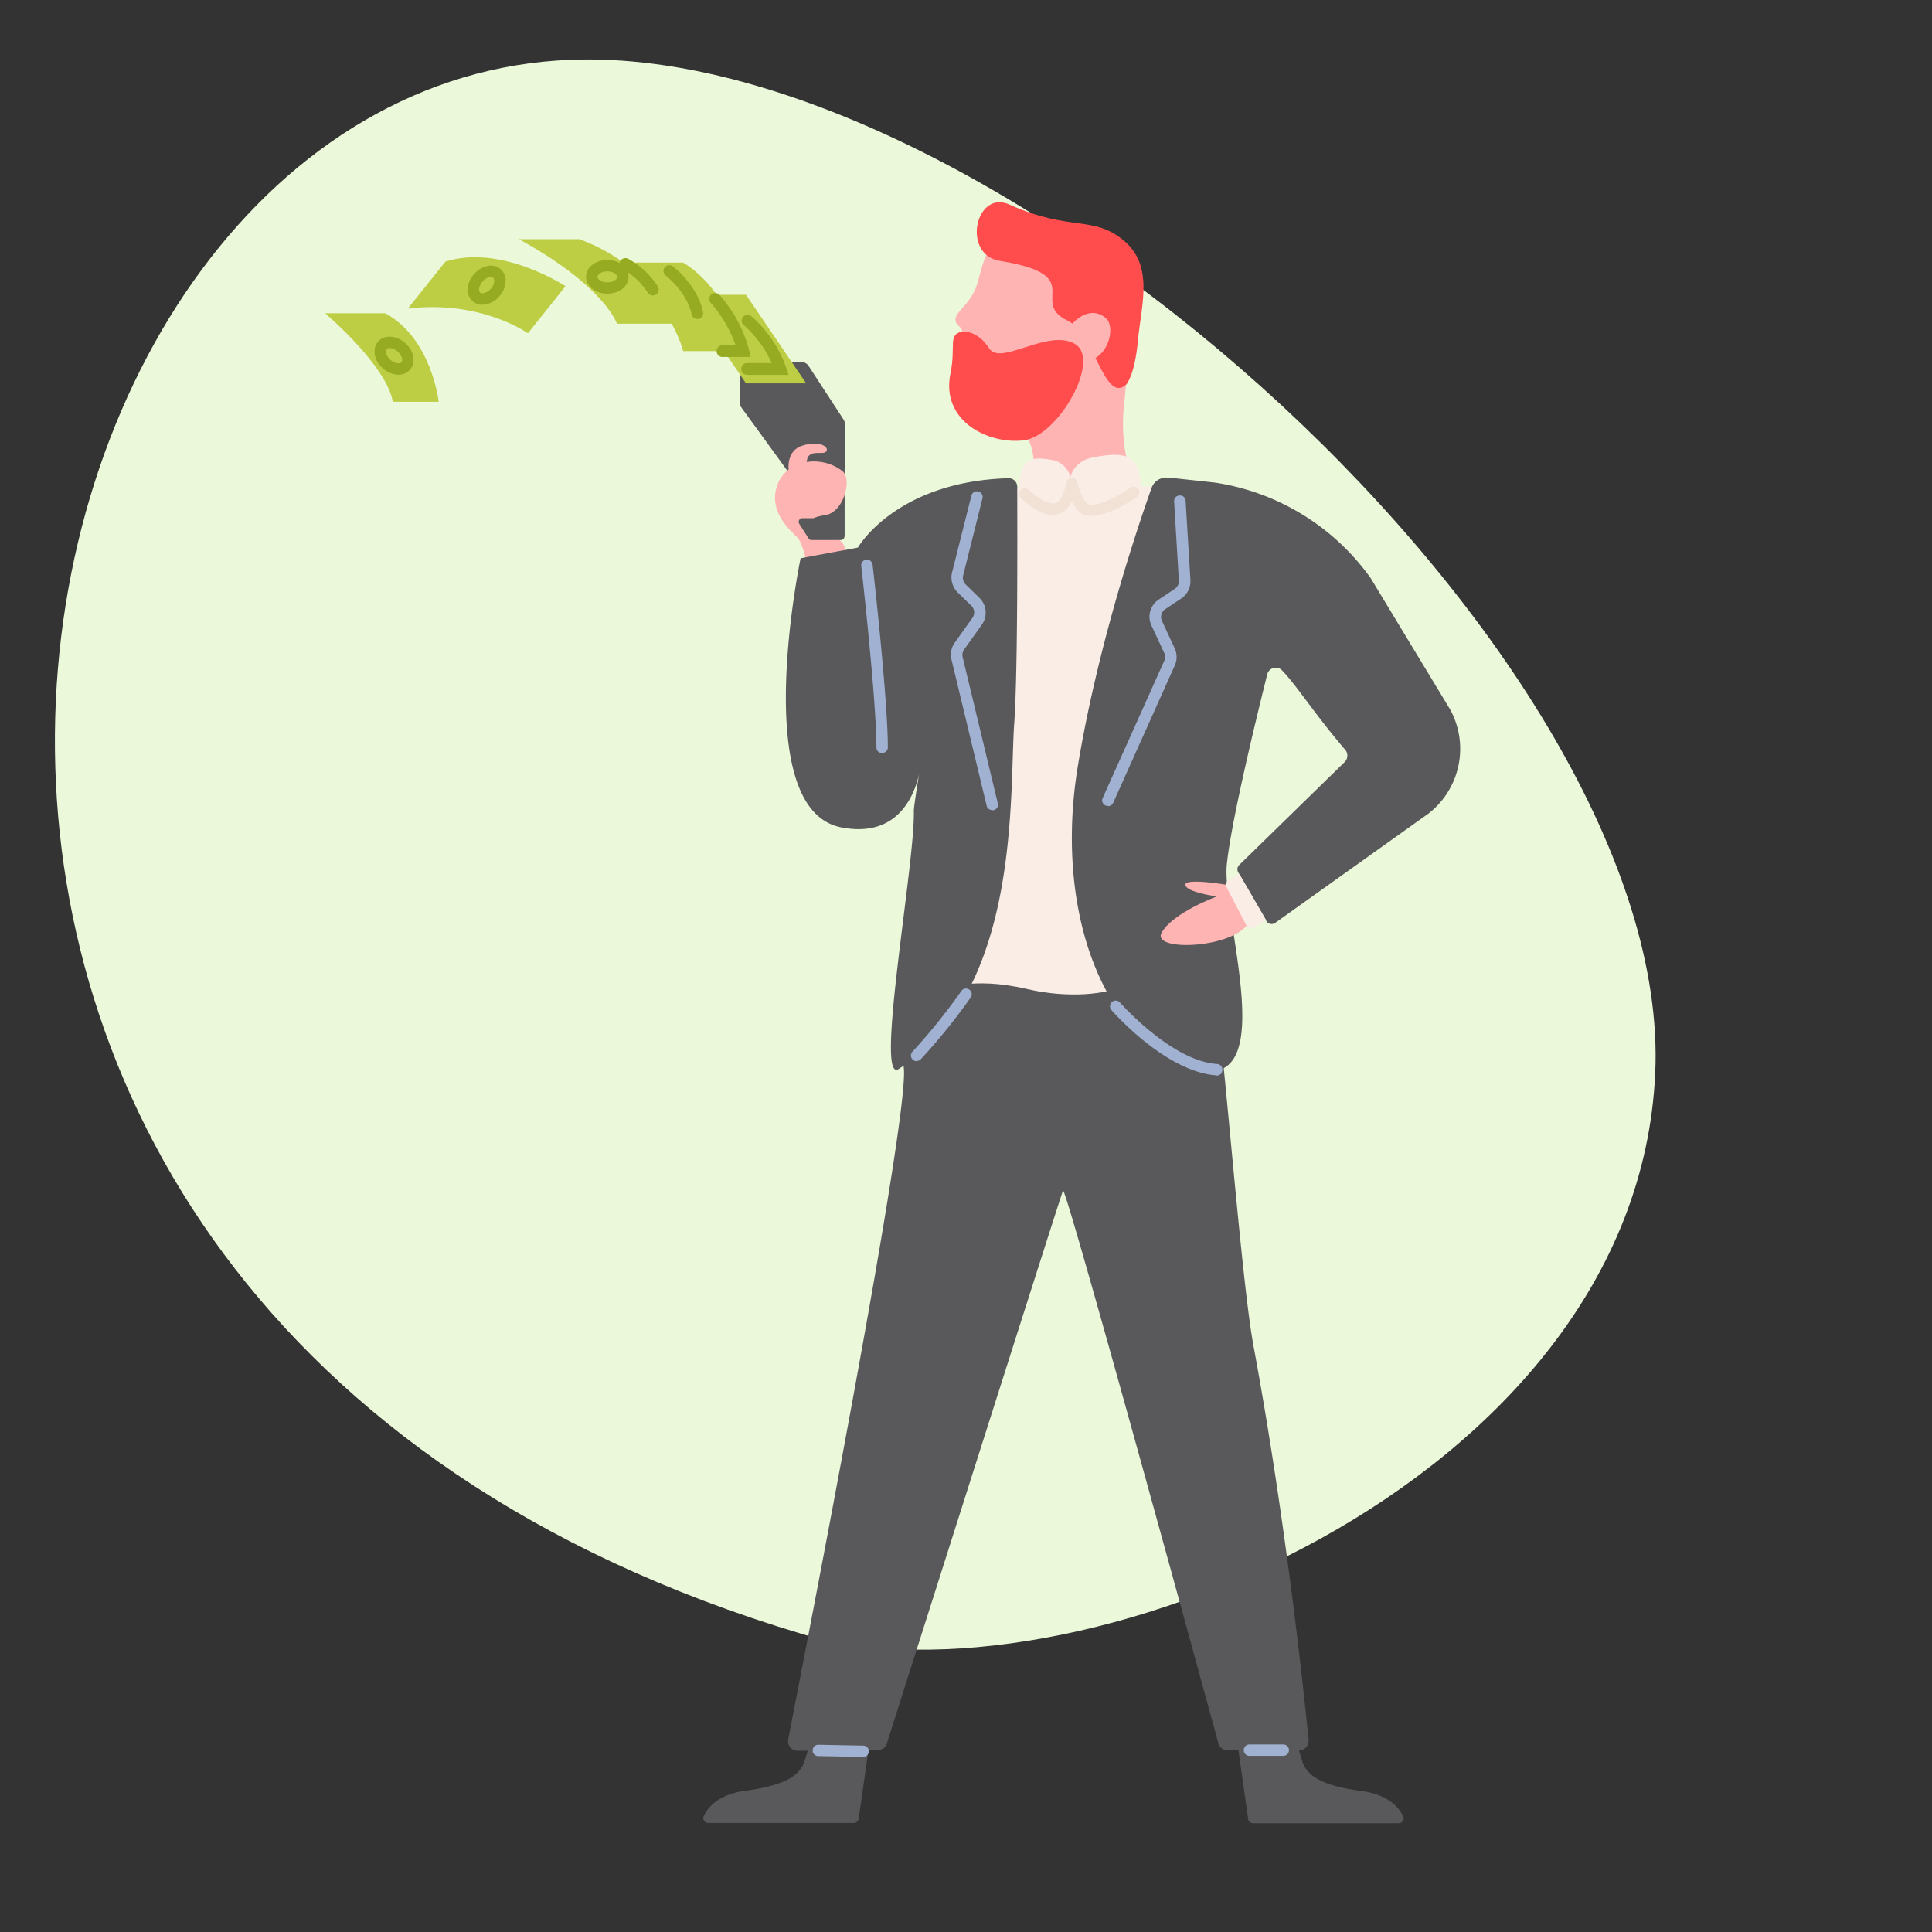 <svg id="Layer_1" data-name="Layer 1" xmlns="http://www.w3.org/2000/svg" viewBox="0 0 351 351"><rect x="0" y="0" width="351" height="351" fill="#333333" stroke="none"/><defs><style>.cls-1{fill:#ebf8da;}.cls-2{fill:#ffb4b4;}.cls-3{fill:#ff4d4d;}.cls-4{fill:#59595b;}.cls-5{fill:#f9ede5;}.cls-6{fill:#bdce45;}.cls-7{fill:#96ab22;}.cls-8{fill:#f2e1d5;}.cls-9{fill:#a0b1d2;}</style></defs><title>finanzen_illustrations_2019_43</title><path class="cls-1" d="M145.72,296.86c48.14,14.41,151.68-26.78,155-102s-119-187-197-184C-5.11,15-51.42,237.83,145.72,296.86Z"/><path class="cls-2" d="M188.5,90.79s-.59-7.83-1.08-9.42c-1.88-5.88-6.57-7.08-10.28-10.21-4.73-4-.65-9.84-2.84-11.83s1.14-2.94,2.83-6.67,1.56-14.51,14.15-9.66,14.6,14.16,13,30a31.2,31.2,0,0,0,1,12.76,17.58,17.58,0,0,0,2.9,5.53l0,.15c.37,1.46-19-.77-19.79-.63Z"/><path class="cls-3" d="M204.58,69.91s1.57-1.62,2.15-8,3-13.59-2.59-18.23-9.74-1.55-20.76-6.52c-6.16-2.77-8.72,9.1-1.73,10.23,16.25,2.64,5.07,7.43,12.38,10.91,4.75,2.27,6.66,15.13,10.55,11.58Z"/><path class="cls-4" d="M170.26,178.65A17.66,17.66,0,0,0,164.2,194c1.07,9-18,106.48-21,122a1.73,1.73,0,0,0,1.73,2.07l14.54-.11a1.73,1.73,0,0,0,1.65-1.21c3.61-11.35,31.54-99.35,32-100.45s25,88.55,28.21,100.35A1.74,1.74,0,0,0,223,318h13a1.74,1.74,0,0,0,1.74-1.9c-.79-8-4.11-39.83-10-71.53-2.51-13.53-6.06-64-7.45-65.92s-50.08,0-50.08,0Z"/><path class="cls-5" d="M182.41,88.75s32.51-2.46,42.36,2.63-15.46,84.5-21.18,87.82c-2.31,1.34-9.31,2.27-16.91.5-10.72-2.5-14.45.49-14.61-1.15s10.34-89.8,10.34-89.8Z"/><path class="cls-4" d="M212.17,86.79a2.8,2.8,0,0,0-2.95,1.84c-2.37,6.64-9.73,28.26-13.4,50.54-4.42,26.78,5,50.3,21.06,55s5.09-27.29,6-37.06c.77-7.87,5.53-27.32,7.35-34.6a1.59,1.59,0,0,1,2.67-.74c2.7,2.79,5.9,7.91,11.44,14.38a1.66,1.66,0,0,1,0,2.25l-19.2,18.75a1.09,1.09,0,0,0-.18,1.34l5.11,8.83a1.11,1.11,0,0,0,1.6.35l27.82-19.84a14.9,14.9,0,0,0,4-18.88L249,105a42.57,42.57,0,0,0-28.25-17.32l-8.54-.93Z"/><path class="cls-4" d="M134.4,67.36v5.76a1.58,1.58,0,0,0,.31.94L143,85.46a1.64,1.64,0,0,0,1.3.66h7.6a1.6,1.6,0,0,0,1.6-1.6V77.07a1.58,1.58,0,0,0-.26-.87l-6.33-9.71a1.6,1.6,0,0,0-1.34-.73H136a1.6,1.6,0,0,0-1.6,1.6Z"/><path class="cls-6" d="M79.7,73H71.33s0-5.21-12.24-16.08H70C78.44,61.48,79.7,73,79.7,73Z"/><polygon class="cls-6" points="146.47 69.65 135.53 69.65 124.58 53.56 135.53 53.56 146.47 69.65 146.47 69.65"/><path class="cls-6" d="M135.05,63.79H124.11s-1.69-7.61-10.94-16.08h10.94c8.14,4.91,10.94,16.08,10.94,16.08Z"/><path class="cls-6" d="M102.74,52l-6.83,8.55s-8.52-6.1-21.82-4.48l6.84-8.55C91.12,44.3,102.74,52,102.74,52Z"/><path class="cls-6" d="M123.08,58.81h-11S109.89,52,94.28,43.46h11a33.61,33.61,0,0,1,17.85,15.35Z"/><path class="cls-5" d="M194.3,88.2s-.38-4.33,4.63-5.18,8.14-.84,8.29,5.3L194.3,88.2Z"/><path class="cls-5" d="M195,89.07s-.05-4.8-3.83-5.49-6.3-.57-5.94,6.22l9.77-.73Z"/><path class="cls-2" d="M194.82,58.82s3-3.63,6.12-1c2,1.74.25,9.51-6.86,7.79l.74-6.81Z"/><path class="cls-3" d="M174.84,60.22s2.78-.24,4.85,3.05,10.54-3.57,15.53-.83S192.3,79.23,186,80s-15.09-3.39-13.33-12.11c1.06-5.24-.57-7,2.18-7.69Z"/><polygon class="cls-4" points="153.45 80.91 153.45 97.4 146.91 95.86 153.45 80.91 153.45 80.91"/><path class="cls-2" d="M146.62,102.7s-.65-3.93-1.8-5.08c-1.47-1.47-5.26-4.8-3.61-9.46s7.92-5.62,11.83-2.58c1.86,1.43.26,7.51-3.1,8-7.17,1.1,3.85,3.19,3.55,6.31l-6.87,2.78Z"/><path class="cls-4" d="M152.78,98.11h-5.33a.65.65,0,0,1-.56-.31l-1.7-2.66a.67.67,0,0,1,.57-1h5.32a.68.68,0,0,1,.57.3l1.69,2.67a.67.67,0,0,1-.56,1Z"/><path class="cls-4" d="M183.21,86.88a1.56,1.56,0,0,1,1.6,1.54c0,6.72.14,33.28-.55,43-.91,12.83,1.27,48.47-21,62.8-4.4,2.83,3-37.38,2.76-46.83,0-1.1,1.26-8.61,1.26-8.61S166.2,153,152.75,150.3c-16.8-3.41-7.3-48.88-7.3-48.88l10.41-1.94s6.83-12,27.35-12.6Z"/><path class="cls-2" d="M143.39,86.22s-1-4.18,2.36-5.25,5.08.41,4.29,1.12-3.91-1-3.45,2.9l-3.2,1.23Z"/><path class="cls-4" d="M157.77,318,156,330.43a.88.88,0,0,1-.88.76H128.65a.88.88,0,0,1-.79-1.27c.72-1.53,2.65-3.95,7.66-4.6,7.47-1,9.72-2.93,10.59-5.15,0,0,.51-1.67.79-2.61a.87.87,0,0,1,.84-.62h9.16a.87.87,0,0,1,.87,1Z"/><path class="cls-4" d="M225,318l1.77,12.48a.89.89,0,0,0,.88.76h26.47a.88.88,0,0,0,.79-1.27c-.72-1.53-2.65-3.95-7.66-4.6-7.47-1-9.72-2.93-10.59-5.15,0,0-.5-1.67-.79-2.61a.87.87,0,0,0-.84-.62h-9.16a.87.87,0,0,0-.87,1Z"/><path class="cls-7" d="M143.26,68.1h-7.52a1.07,1.07,0,1,1,0-2.14h4.46a20,20,0,0,0-5.07-6.88,1.06,1.06,0,0,1-.13-1.5,1.08,1.08,0,0,1,1.51-.13,22.4,22.4,0,0,1,6.29,9.25l.46,1.4Z"/><path class="cls-7" d="M136.36,64.86h-5a1.07,1.07,0,1,1,0-2.13h2.29A24.13,24.13,0,0,0,129.11,55a1.07,1.07,0,0,1,.12-1.51,1.06,1.06,0,0,1,1.5.12,24.34,24.34,0,0,1,5.37,10l.26,1.28Z"/><path class="cls-7" d="M126.65,57.94a1.06,1.06,0,0,1-1-.84c-.87-4.1-4.65-7-4.69-7a1.07,1.07,0,0,1,1.29-1.71c.18.14,4.44,3.41,5.48,8.3a1.06,1.06,0,0,1-.82,1.27l-.22,0Z"/><path class="cls-7" d="M118.61,53.68a1.07,1.07,0,0,1-.91-.5,13.18,13.18,0,0,0-4.54-4.26A1.06,1.06,0,1,1,114.1,47a14.93,14.93,0,0,1,5.41,5.05,1.06,1.06,0,0,1-.9,1.62Z"/><path class="cls-8" d="M198.35,93.74a4,4,0,0,1-1.12-.14c-2.33-.67-3.33-4.68-3.51-5.48a1,1,0,0,1,.78-1.24,1,1,0,0,1,1.24.79c.34,1.5,1.24,3.7,2.06,3.94,1.71.49,5.52-1.55,7.54-3a1,1,0,0,1,1.18,1.7c-.55.38-5,3.38-8.17,3.38Z"/><path class="cls-8" d="M191.38,93.55c-2.7,0-5.54-2.71-5.89-3A1,1,0,0,1,186.94,89c1.14,1.11,3.46,2.77,4.83,2.41.95-.24,1.72-2.35,1.94-3.7a1,1,0,1,1,2,.33c-.08.48-.83,4.71-3.48,5.38a3.34,3.34,0,0,1-.89.11Z"/><path class="cls-9" d="M160.23,136.82a1,1,0,0,1-1-1c0-8.64-2.73-32.72-2.76-33a1,1,0,0,1,2.06-.23c.12,1,2.77,24.44,2.77,33.2a1,1,0,0,1-1,1Z"/><path class="cls-9" d="M180.25,147.17a1,1,0,0,1-1-.79l-6.39-26.56a3.77,3.77,0,0,1,.6-3.07l3.21-4.5a1.69,1.69,0,0,0-.2-2.2l-2.5-2.44a3.82,3.82,0,0,1-1-3.62l3.51-13.94a1,1,0,0,1,1.25-.75,1,1,0,0,1,.76,1.25l-3.51,14a1.73,1.73,0,0,0,.46,1.63l2.5,2.44a3.75,3.75,0,0,1,.43,4.88l-3.21,4.5a1.73,1.73,0,0,0-.27,1.38l6.39,26.57a1,1,0,0,1-.76,1.24,1,1,0,0,1-.24,0Z"/><path class="cls-9" d="M201.28,146.43a.91.91,0,0,1-.42-.09,1,1,0,0,1-.52-1.37l11.18-24.92a1.69,1.69,0,0,0,0-1.41l-2.33-5a3.74,3.74,0,0,1,1.33-4.72l2.91-1.94a1.71,1.71,0,0,0,.74-1.52l-.86-14.35a1,1,0,0,1,1-1.09,1,1,0,0,1,1.09,1l.87,14.35a3.8,3.8,0,0,1-1.66,3.36l-2.91,1.94a1.7,1.7,0,0,0-.6,2.13l2.32,5a3.74,3.74,0,0,1,0,3.12l-11.18,24.93a1,1,0,0,1-.95.61Z"/><path class="cls-9" d="M233.16,319H227a1,1,0,1,1,0-2.07h6.14a1,1,0,1,1,0,2.07Z"/><path class="cls-9" d="M156.83,319.2l-8.18-.16a1,1,0,0,1-1-1.06,1,1,0,0,1,1-1l8.18.16a1,1,0,0,1,1,1.06,1,1,0,0,1-1,1Z"/><path class="cls-9" d="M221,195.37c-9.2-.65-18.68-11.41-19.08-11.87a1,1,0,0,1,1.56-1.36c.1.11,9.33,10.58,17.59,11.16a1,1,0,0,1,1,1.11,1,1,0,0,1-1,1Z"/><path class="cls-9" d="M166.54,192.8a1.05,1.05,0,0,1-.7-.28,1,1,0,0,1-.06-1.46,108.78,108.78,0,0,0,8.86-11,1,1,0,0,1,1.44-.28,1,1,0,0,1,.28,1.43,108.72,108.72,0,0,1-9.06,11.21,1,1,0,0,1-.76.34Z"/><path class="cls-2" d="M223,160.77s-7.82-1.34-7.65,0,5.72,2.1,5.72,2.1-7.9,2.9-10,6.52,13.37,2.94,15.87-1.89l-4-6.73Z"/><path class="cls-5" d="M225.19,158.78l-2,1.13a1,1,0,0,0-.37,1.27l3.65,7a1,1,0,0,0,1.38.36l2.15-1.42-4.85-8.36Z"/><path class="cls-7" d="M70.93,65.37c.77.67,1.69.78,2,.43s.08-1.25-.69-1.93-1.68-.78-2-.43-.08,1.25.69,1.93Zm1.45,2.7a4.38,4.38,0,0,1-2.82-1.15c-1.62-1.43-2-3.56-.87-4.85s3.3-1.18,4.92.25,2,3.57.87,4.85a2.74,2.74,0,0,1-2.1.9Z"/><path class="cls-7" d="M89.19,50.37a1.14,1.14,0,0,0-.3,0,2.39,2.39,0,0,0-1.22.78c-.68.77-.79,1.69-.44,2a.62.62,0,0,0,.49.13,2.29,2.29,0,0,0,1.44-.81,2.41,2.41,0,0,0,.62-1.31.83.83,0,0,0-.18-.69.61.61,0,0,0-.41-.13Zm-1.54,5a2.7,2.7,0,0,1-1.79-.65c-1.28-1.14-1.17-3.3.26-4.92a4.42,4.42,0,0,1,2.31-1.43,2.68,2.68,0,0,1,3.41,3,4.44,4.44,0,0,1-1.13,2.47,4.23,4.23,0,0,1-2.86,1.51Z"/><path class="cls-7" d="M110.34,49.3c-1,0-1.79.52-1.79,1s.77,1,1.79,1,1.79-.52,1.79-1-.77-1-1.79-1Zm0,4.05c-2.16,0-3.86-1.34-3.86-3.06s1.7-3.06,3.86-3.06,3.86,1.34,3.86,3.06-1.7,3.06-3.86,3.06Z"/></svg>
